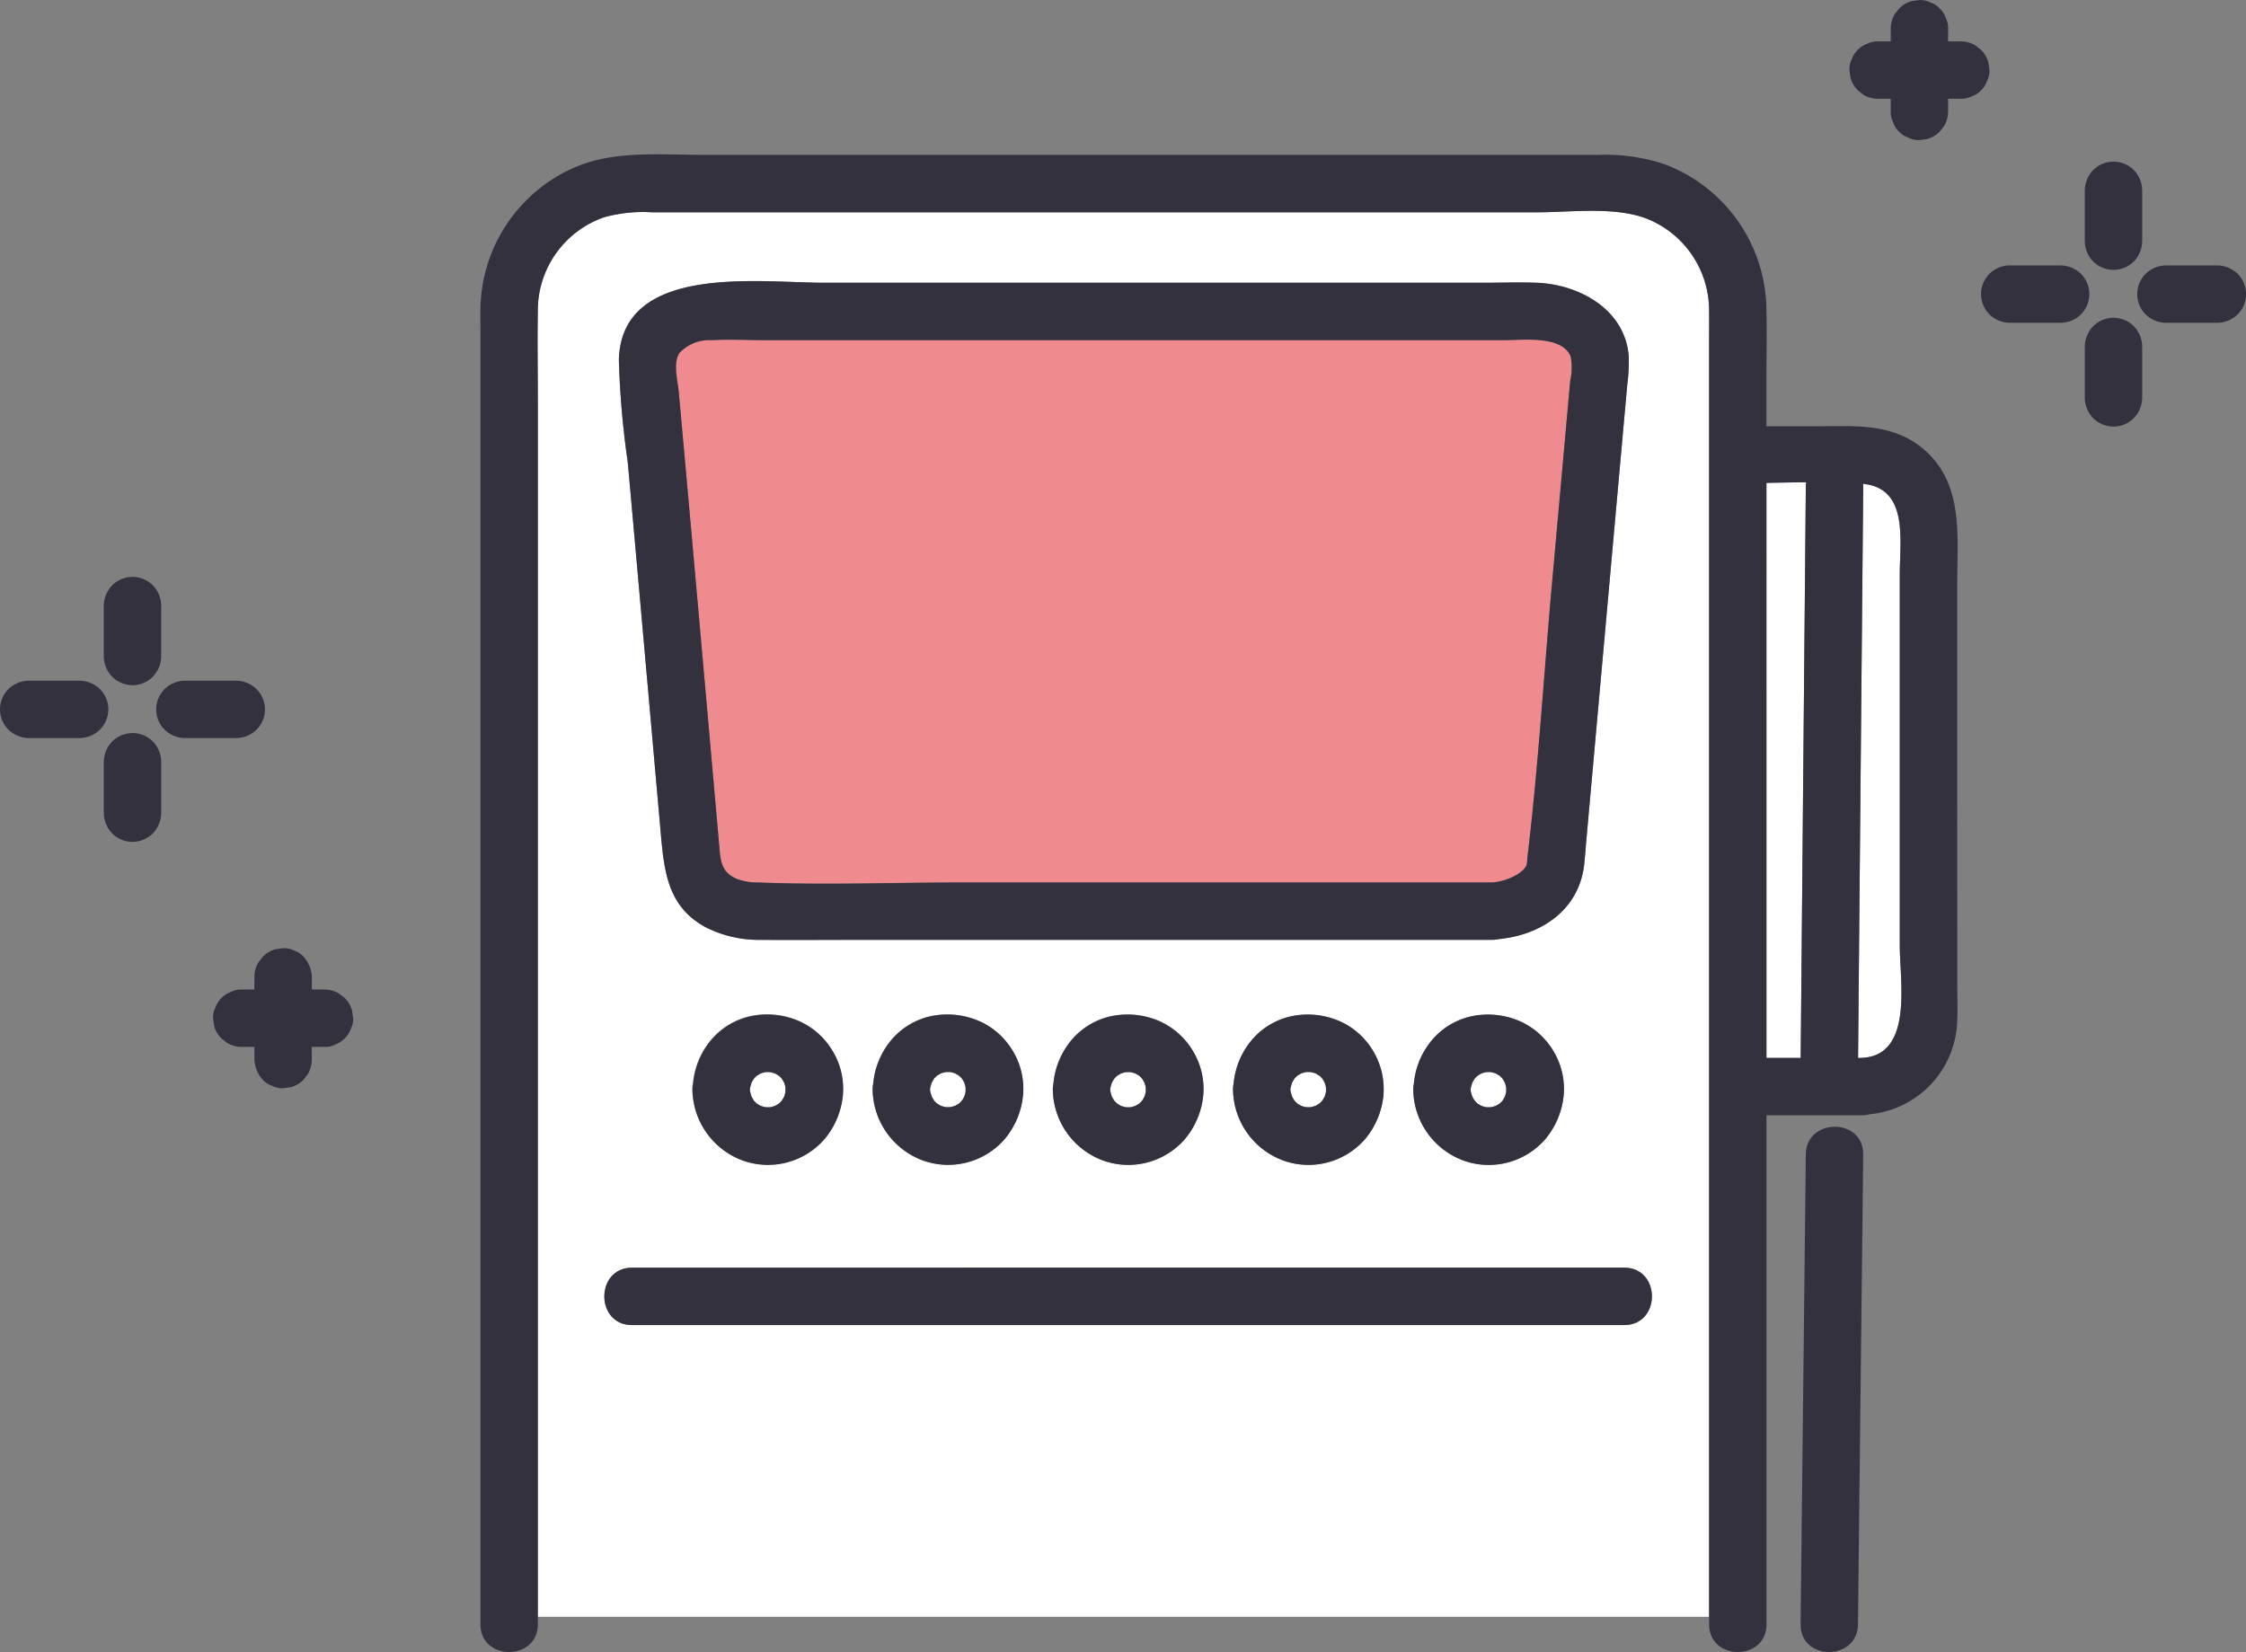 <svg xmlns="http://www.w3.org/2000/svg" xmlns:xlink="http://www.w3.org/1999/xlink" width="162.812" height="119.765" viewBox="0 0 162.812 119.765">
  <rect x="0" y="0" width="162.812" height="119.765" fill="#808080" stroke="none"/>
  <defs>
    <clipPath id="clip-path">
      <rect id="長方形_27051" data-name="長方形 27051" width="162.812" height="119.764" fill="none"/>
    </clipPath>
  </defs>
  <g id="グループ_15807" data-name="グループ 15807" clip-path="url(#clip-path)">
    <path id="パス_50510" data-name="パス 50510" d="M100.152,31.807c0-2.4.66-6.2-2.668-6.514,0,.06.017.114.017.178q-.025,2.6-.047,5.195-.164,18.124-.327,36.247h.28c3.743-.179,2.746-5.579,2.746-8.074Z" transform="translate(37.564 9.783)" fill="#fff"/>
    <path id="パス_50511" data-name="パス 50511" d="M113.021,86.965V20.5c0-.727.012-1.455,0-2.181a7.159,7.159,0,0,0-4.582-6.754c-2.327-.864-5.44-.438-7.867-.438H36.388a10.59,10.59,0,0,0-3.474.362,7.155,7.155,0,0,0-4.8,6.815c-.036,2.159,0,4.324,0,6.484v88.16h84.907V86.965ZM48.838,16.235H96.685c1.277,0,2.564-.047,3.841,0,3.1.118,6.436,1.948,6.674,5.363a12.617,12.617,0,0,1-.105,1.993q-1.04,11.561-2.077,23.121-.453,5.048-.907,10.1c-.049.53-.083,1.062-.143,1.592-.376,3.3-3.1,5.114-6.2,5.414a2.3,2.3,0,0,1-.492.054H50.816c-2.158,0-4.318.019-6.476,0a8.558,8.558,0,0,1-4.048-.91c-2.776-1.487-3.02-4.09-3.269-6.895q-.774-8.764-1.555-17.524-.414-4.657-.833-9.316a64.242,64.242,0,0,1-.643-7.422c.208-7,10.2-5.569,14.847-5.569m53.649,58.821a5.825,5.825,0,0,1-1.348,3.273,5.433,5.433,0,0,1-5.862,1.563,5.564,5.564,0,0,1-3.7-5.163,2,2,0,0,1,.046-.441,5.692,5.692,0,0,1,1.347-3.194,5.212,5.212,0,0,1,2.914-1.7,5.828,5.828,0,0,1,3.583.448,5.36,5.36,0,0,1,2.273,2.1,5.3,5.3,0,0,1,.745,3.109m-13.062,0a5.815,5.815,0,0,1-1.348,3.273,5.432,5.432,0,0,1-5.862,1.563,5.561,5.561,0,0,1-3.7-5.163,1.912,1.912,0,0,1,.044-.441,5.692,5.692,0,0,1,1.347-3.194,5.217,5.217,0,0,1,2.914-1.7,5.828,5.828,0,0,1,3.583.448,5.36,5.36,0,0,1,2.273,2.1,5.3,5.3,0,0,1,.745,3.109m-13.062,0a5.815,5.815,0,0,1-1.348,3.273,5.432,5.432,0,0,1-5.862,1.563,5.563,5.563,0,0,1-3.7-5.163,1.99,1.99,0,0,1,.044-.441,5.693,5.693,0,0,1,1.348-3.194,5.208,5.208,0,0,1,2.914-1.7,5.825,5.825,0,0,1,3.582.448,5.36,5.36,0,0,1,2.273,2.1,5.3,5.3,0,0,1,.745,3.109m-13.062,0a5.806,5.806,0,0,1-1.348,3.273,5.432,5.432,0,0,1-5.862,1.563,5.563,5.563,0,0,1-3.7-5.163,1.912,1.912,0,0,1,.046-.441,5.692,5.692,0,0,1,1.347-3.194,5.208,5.208,0,0,1,2.914-1.7,5.823,5.823,0,0,1,3.582.448,5.363,5.363,0,0,1,2.274,2.1,5.293,5.293,0,0,1,.743,3.109m-13.06,0a5.825,5.825,0,0,1-1.348,3.273,5.434,5.434,0,0,1-5.863,1.563,5.565,5.565,0,0,1-3.7-5.163,1.99,1.99,0,0,1,.046-.441,5.692,5.692,0,0,1,1.347-3.194,5.207,5.207,0,0,1,2.914-1.7,5.823,5.823,0,0,1,3.582.448,5.363,5.363,0,0,1,2.274,2.1,5.3,5.3,0,0,1,.745,3.109M106.87,91.8H34.95c-2.682,0-2.676-4.16,0-4.16h71.92c2.682,0,2.676,4.16,0,4.16" transform="translate(10.867 4.264)" fill="#fff"/>
    <path id="パス_50512" data-name="パス 50512" d="M92.337,50.2V66.942h2.482l.042-4.629q.166-18.407.331-36.813a2.38,2.38,0,0,1,.03-.288q-1.442.012-2.886.044Z" transform="translate(35.712 9.752)" fill="#fff"/>
    <path id="パス_50513" data-name="パス 50513" d="M132.166,54.309V39.275c0-3.5.524-7.391-2.516-9.9-2.245-1.854-4.987-1.593-7.694-1.593h-3.618v-3.1c0-1.786.04-3.578,0-5.364A11.387,11.387,0,0,0,110.92,8.773a13.626,13.626,0,0,0-4.777-.664h-64.8c-3.031,0-6.379-.333-9.233.838a11.352,11.352,0,0,0-6.993,10.37c-.011.508,0,1.018,0,1.527v93.79c0,2.678,4.16,2.682,4.16,0v-.544h0V25.93c0-2.159-.036-4.324,0-6.484a7.153,7.153,0,0,1,4.8-6.813,10.583,10.583,0,0,1,3.474-.363h64.183c2.428,0,5.541-.426,7.867.438a7.164,7.164,0,0,1,4.583,6.755c.011.727,0,1.455,0,2.181v92.447h0v.544c0,2.678,4.16,2.682,4.16,0v-36.9h6.921a2.226,2.226,0,0,0,.562-.076,7.011,7.011,0,0,0,6.344-6.848c.036-.872,0-1.754,0-2.628ZM121.194,32.132q-.166,18.407-.331,36.813l-.042,4.629h-2.482V31.888q1.442-.033,2.886-.044a2.386,2.386,0,0,0-.031.288m4.066,41.442h-.279q.162-18.124.326-36.247.023-2.6.047-5.195c0-.062-.012-.116-.017-.177,3.328.316,2.668,4.116,2.668,6.514V65.5c0,2.493,1,7.895-2.746,8.072" transform="translate(9.71 3.12)" fill="#34313f"/>
    <path id="パス_50514" data-name="パス 50514" d="M94.5,60.912q-.164,14.888-.33,29.775-.025,2.143-.049,4.285c-.029,2.678,4.131,2.681,4.16,0q.166-14.888.331-29.774.023-2.145.047-4.286c.029-2.678-4.131-2.679-4.16,0" transform="translate(36.403 22.782)" fill="#34313f"/>
    <path id="パス_50515" data-name="パス 50515" d="M79.177,56.509c-.061-.067-.126-.13-.191-.191-.1-.064-.2-.123-.3-.178-.108-.036-.219-.067-.33-.093-.119-.006-.24-.006-.361,0-.111.026-.222.057-.33.093-.1.054-.2.114-.3.178-.067.061-.13.125-.193.191-.062.1-.122.2-.176.3a3.769,3.769,0,0,0-.118.424c0,.029-.006.057-.007.086s.006.058.007.087a3.668,3.668,0,0,0,.118.423c.054.1.114.2.176.3.062.065.126.13.193.191.1.064.2.123.3.178a3.346,3.346,0,0,0,.331.092,3.1,3.1,0,0,0,.359,0c.111-.025.222-.055.33-.092.1-.054.2-.114.3-.178.065-.061.13-.126.191-.191.064-.1.123-.2.177-.3.036-.11.067-.219.092-.331.006-.119.006-.24,0-.361-.025-.111-.055-.221-.092-.33-.054-.1-.114-.2-.177-.3" transform="translate(29.732 21.676)" fill="#fff"/>
    <path id="パス_50516" data-name="パス 50516" d="M60.339,56.509c-.061-.067-.126-.13-.191-.191-.1-.064-.2-.123-.3-.178-.108-.036-.218-.067-.33-.093-.121-.006-.24-.006-.361,0-.111.026-.22.057-.33.093-.1.054-.2.114-.3.178q-.1.092-.191.191c-.064.1-.123.2-.178.3a3.772,3.772,0,0,0-.118.424c0,.029-.006.057-.007.086s.006.058.007.087a3.774,3.774,0,0,0,.118.424c.054.1.114.2.178.3.061.065.125.13.191.191.1.064.2.123.3.178.11.036.219.067.33.092a3.129,3.129,0,0,0,.361,0c.112-.025.222-.055.331-.092.1-.054.2-.114.3-.178.065-.061.13-.126.191-.191.064-.1.123-.2.177-.3.036-.11.067-.219.092-.331a3.13,3.13,0,0,0,0-.361c-.025-.111-.055-.221-.092-.33-.054-.1-.114-.2-.177-.3" transform="translate(22.447 21.676)" fill="#fff"/>
    <path id="パス_50517" data-name="パス 50517" d="M69.758,56.509c-.061-.067-.126-.13-.191-.191-.1-.064-.2-.123-.3-.178-.11-.036-.219-.067-.331-.093-.119-.006-.24-.006-.361,0-.111.026-.22.057-.33.093-.1.054-.2.114-.3.178q-.1.092-.191.191c-.064.1-.123.2-.178.3a3.775,3.775,0,0,0-.118.424c0,.029-.006.057-.007.086s.006.058.007.087a3.777,3.777,0,0,0,.118.424c.054.1.114.2.178.3.061.065.125.13.191.191.1.064.2.123.3.178.11.036.219.067.331.092a3.1,3.1,0,0,0,.359,0c.112-.025.222-.055.331-.092.1-.054.2-.114.3-.178.065-.061.13-.126.191-.191.064-.1.123-.2.178-.3a3.314,3.314,0,0,0,.092-.33,3.123,3.123,0,0,0,0-.361c-.025-.111-.055-.221-.092-.33-.054-.1-.114-.2-.178-.3" transform="translate(26.089 21.676)" fill="#fff"/>
    <path id="パス_50518" data-name="パス 50518" d="M50.92,56.509c-.061-.067-.126-.13-.191-.191-.1-.064-.2-.123-.3-.178-.108-.036-.218-.067-.33-.093-.119-.006-.24-.006-.359,0-.112.026-.222.057-.331.093-.1.054-.2.114-.3.178q-.1.092-.191.191c-.064.1-.123.2-.178.3a3.5,3.5,0,0,0-.118.424c0,.029-.006.057-.007.086s.006.058.007.087a3.411,3.411,0,0,0,.118.423c.054.1.114.2.178.3.061.065.125.13.191.191.1.064.2.123.3.178.11.036.219.067.331.092a3.1,3.1,0,0,0,.359,0,3.318,3.318,0,0,0,.33-.092c.1-.054.2-.114.3-.178.065-.061.13-.126.191-.191.064-.1.123-.2.178-.3a3.318,3.318,0,0,0,.092-.33,3.1,3.1,0,0,0,0-.359c-.025-.112-.055-.222-.092-.331-.054-.1-.114-.2-.178-.3" transform="translate(18.804 21.676)" fill="#fff"/>
    <path id="パス_50519" data-name="パス 50519" d="M41.5,56.509c-.061-.067-.126-.13-.191-.191-.1-.064-.2-.123-.3-.178-.108-.036-.218-.067-.33-.093-.119-.006-.24-.006-.361,0-.111.026-.22.057-.33.093-.1.054-.2.114-.3.178q-.1.092-.191.191c-.064.1-.123.2-.177.3a3.5,3.5,0,0,0-.118.424c0,.029-.006.057-.007.086s.006.058.007.087a3.5,3.5,0,0,0,.118.424c.054.1.114.2.177.3.061.065.125.13.191.191.1.064.2.123.3.178.11.036.219.067.331.092a3.1,3.1,0,0,0,.359,0,3.317,3.317,0,0,0,.33-.092c.1-.054.2-.114.3-.178.065-.061.13-.126.191-.191.064-.1.123-.2.178-.3.036-.11.067-.219.092-.331a3.132,3.132,0,0,0,0-.361c-.025-.111-.055-.221-.092-.33-.054-.1-.114-.2-.178-.3" transform="translate(15.161 21.676)" fill="#fff"/>
    <path id="パス_50520" data-name="パス 50520" d="M44.089,53.593a5.814,5.814,0,0,0-3.582-.448,5.2,5.2,0,0,0-2.914,1.7,5.7,5.7,0,0,0-1.347,3.194,1.919,1.919,0,0,0-.046.441,5.563,5.563,0,0,0,3.7,5.163,5.432,5.432,0,0,0,5.862-1.563,5.8,5.8,0,0,0,1.348-3.271,5.3,5.3,0,0,0-.743-3.111,5.359,5.359,0,0,0-2.274-2.1m-1.158,5.064c-.025.111-.057.222-.092.33-.055.1-.115.2-.178.3-.062.067-.126.13-.193.193a3.355,3.355,0,0,1-.3.178c-.108.035-.219.067-.33.092-.121.006-.241.006-.361,0-.111-.025-.222-.057-.33-.092a3.356,3.356,0,0,1-.3-.178c-.067-.062-.13-.126-.193-.193-.062-.1-.123-.194-.178-.3a3.671,3.671,0,0,1-.118-.423c0-.029-.006-.058-.006-.087s0-.057.006-.086a3.7,3.7,0,0,1,.118-.424c.054-.1.115-.2.178-.3.062-.067.126-.13.193-.193.1-.062.2-.122.3-.176.108-.036.219-.067.33-.093.121-.006.24-.006.361,0,.111.026.222.057.33.093.1.054.2.114.3.178.067.061.13.125.193.191.062.1.122.2.178.3.035.108.067.219.092.33.006.121.006.241,0,.361" transform="translate(14.001 20.515)" fill="#34313f"/>
    <path id="パス_50521" data-name="パス 50521" d="M53.508,53.592a5.823,5.823,0,0,0-3.582-.448,5.2,5.2,0,0,0-2.914,1.7,5.692,5.692,0,0,0-1.347,3.192,1.919,1.919,0,0,0-.046.441,5.561,5.561,0,0,0,3.7,5.163,5.43,5.43,0,0,0,5.862-1.563A5.8,5.8,0,0,0,56.526,58.8a5.3,5.3,0,0,0-.743-3.109,5.363,5.363,0,0,0-2.274-2.1M52.35,58.656c-.025.112-.057.222-.092.33-.054.1-.114.2-.178.3-.062.067-.126.13-.193.191a3.353,3.353,0,0,1-.3.177,3.421,3.421,0,0,1-.33.092,3.127,3.127,0,0,1-.361,0,3.422,3.422,0,0,1-.33-.092c-.1-.054-.2-.114-.3-.177-.067-.061-.13-.125-.193-.191-.062-.1-.122-.2-.178-.3a3.67,3.67,0,0,1-.118-.423c0-.029-.006-.058-.006-.087s.006-.057.006-.086a3.507,3.507,0,0,1,.119-.424c.054-.1.114-.2.176-.3.062-.067.126-.13.193-.191.1-.064.2-.123.3-.178a3.42,3.42,0,0,1,.33-.092,3.125,3.125,0,0,1,.361,0,3.419,3.419,0,0,1,.33.092,3.353,3.353,0,0,1,.3.178c.067.061.13.125.193.191.064.1.123.2.178.3.035.11.067.219.092.331.006.119.006.24,0,.359" transform="translate(17.644 20.514)" fill="#34313f"/>
    <path id="パス_50522" data-name="パス 50522" d="M62.926,53.593a5.814,5.814,0,0,0-3.582-.448,5.2,5.2,0,0,0-2.914,1.7,5.7,5.7,0,0,0-1.347,3.194,2,2,0,0,0-.046.441,5.563,5.563,0,0,0,3.7,5.163A5.434,5.434,0,0,0,64.6,62.077a5.81,5.81,0,0,0,1.347-3.271A5.3,5.3,0,0,0,65.2,55.7a5.359,5.359,0,0,0-2.274-2.1m-1.158,5.064c-.025.111-.057.222-.092.33-.055.1-.114.2-.178.3-.062.067-.126.13-.193.193a3.357,3.357,0,0,1-.3.178c-.108.035-.219.067-.33.092-.121.006-.24.006-.361,0-.111-.025-.222-.057-.33-.092-.1-.054-.2-.114-.3-.178-.067-.062-.13-.126-.193-.193-.062-.1-.123-.194-.178-.3a3.975,3.975,0,0,1-.118-.423c0-.029-.006-.058-.006-.087s0-.057.006-.086a4,4,0,0,1,.118-.424c.054-.1.115-.2.178-.3.062-.067.126-.13.193-.191.1-.064.2-.123.3-.178.108-.036.219-.067.33-.093.121-.006.24-.006.361,0,.111.026.222.057.33.093.1.054.2.114.3.176.067.062.13.126.193.193.064.1.122.2.178.3.035.108.067.219.092.33.006.121.006.241,0,.361" transform="translate(21.286 20.515)" fill="#34313f"/>
    <path id="パス_50523" data-name="パス 50523" d="M72.345,53.593a5.814,5.814,0,0,0-3.582-.448,5.2,5.2,0,0,0-2.914,1.7A5.69,5.69,0,0,0,64.5,58.036a2,2,0,0,0-.046.441,5.563,5.563,0,0,0,3.7,5.163,5.432,5.432,0,0,0,5.862-1.563,5.8,5.8,0,0,0,1.348-3.271,5.418,5.418,0,0,0-3.018-5.213m-1.158,5.064c-.025.111-.057.222-.092.33-.054.1-.115.2-.178.3-.062.067-.126.13-.193.193-.1.064-.2.123-.3.178-.108.035-.219.067-.33.092-.121.006-.24.006-.361,0-.111-.025-.222-.057-.33-.092a3.354,3.354,0,0,1-.3-.178c-.067-.062-.13-.126-.193-.193-.062-.1-.122-.194-.177-.3a3.674,3.674,0,0,1-.118-.423c0-.029-.006-.058-.006-.087s0-.057.006-.086a3.7,3.7,0,0,1,.118-.424c.054-.1.115-.2.177-.3.062-.067.126-.13.193-.193.1-.062.2-.122.3-.178.108-.035.219-.065.33-.092.121-.006.24-.006.361,0,.111.026.222.057.33.093.1.054.2.114.3.176.067.062.13.126.193.193.062.1.122.2.178.3.035.108.067.219.092.33.006.121.006.241,0,.361" transform="translate(24.929 20.515)" fill="#34313f"/>
    <path id="パス_50524" data-name="パス 50524" d="M81.764,53.593a5.814,5.814,0,0,0-3.582-.448,5.2,5.2,0,0,0-2.914,1.7,5.69,5.69,0,0,0-1.347,3.194,2,2,0,0,0-.046.441,5.563,5.563,0,0,0,3.7,5.163,5.432,5.432,0,0,0,5.862-1.563,5.8,5.8,0,0,0,1.348-3.271,5.3,5.3,0,0,0-.743-3.111,5.359,5.359,0,0,0-2.274-2.1m-1.158,5.064c-.025.111-.057.222-.092.33a3.356,3.356,0,0,1-.178.3c-.062.067-.126.13-.193.193a3.355,3.355,0,0,1-.3.178c-.108.035-.219.067-.33.092-.121.006-.24.006-.361,0-.111-.025-.222-.057-.33-.092-.1-.054-.2-.114-.3-.178-.067-.062-.13-.126-.193-.193-.062-.1-.122-.194-.178-.3a3.673,3.673,0,0,1-.118-.423c0-.029-.006-.058-.006-.087s.006-.058.006-.087a3.754,3.754,0,0,1,.118-.423c.055-.1.115-.2.178-.3.062-.067.126-.13.193-.193.1-.062.2-.122.3-.176.108-.036.219-.067.33-.093.121-.006.24-.006.361,0,.111.026.222.057.33.092.1.055.2.115.3.178.067.062.13.126.193.193.064.1.123.2.178.3.035.108.067.219.092.33.006.121.006.241,0,.361" transform="translate(28.572 20.515)" fill="#34313f"/>
    <path id="パス_50525" data-name="パス 50525" d="M100.183,18.952c-.659-1.523-3.45-1.159-4.823-1.159H41.916c-1.323,0-2.668-.071-3.99,0a2.952,2.952,0,0,0-2.337.925c-.488.747-.13,1.972-.053,2.825q.352,3.869.7,7.742.8,8.909,1.586,17.817l.637,7.193c.1,1.12.083,2.032,1.27,2.547a4,4,0,0,0,1.5.265c4.974.194,10,0,14.974,0H94.475c1.051-.046,2.373-.7,2.534-1.319a3.676,3.676,0,0,0,.04-.449c.8-6.588,1.19-13.252,1.783-19.861q.51-5.662,1.018-11.324c.1-1.144.205-2.292.309-3.436a4.239,4.239,0,0,0,.024-1.765" transform="translate(13.667 6.867)" fill="#ef8a8f"/>
    <path id="パス_50526" data-name="パス 50526" d="M102.326,56.983c.06-.528.1-1.062.143-1.592l.907-10.1q1.038-11.559,2.077-23.12a12.633,12.633,0,0,0,.105-1.993c-.239-3.414-3.575-5.246-6.674-5.363-1.277-.049-2.564,0-3.841,0H47.2c-4.643,0-14.639-1.433-14.845,5.568a63.908,63.908,0,0,0,.642,7.422q.42,4.66.833,9.318.78,8.762,1.555,17.523c.248,2.805.492,5.408,3.27,6.895a8.532,8.532,0,0,0,4.047.91c2.158.021,4.318,0,6.476,0h46.46a2.3,2.3,0,0,0,.492-.054c3.1-.3,5.824-2.112,6.2-5.414M99.99,36.663C99.4,43.272,99,49.935,98.207,56.524a3.5,3.5,0,0,1-.042.449c-.161.62-1.481,1.272-2.532,1.317H57.359c-4.977,0-10,.2-14.973,0a4.052,4.052,0,0,1-1.5-.263c-1.188-.517-1.172-1.428-1.27-2.547q-.318-3.6-.638-7.194-.788-8.909-1.585-17.817-.347-3.871-.7-7.744c-.078-.85-.435-2.076.054-2.823a2.954,2.954,0,0,1,2.335-.925c1.323-.071,2.667,0,3.991,0H96.517c1.374,0,4.164-.363,4.825,1.159a4.216,4.216,0,0,1-.025,1.765q-.152,1.718-.308,3.438Q100.5,31,99.99,36.663" transform="translate(12.509 5.684)" fill="#34313f"/>
    <path id="パス_50527" data-name="パス 50527" d="M33.6,70.431h71.92c2.676,0,2.682-4.16,0-4.16H33.6c-2.676,0-2.682,4.16,0,4.16" transform="translate(12.218 25.631)" fill="#34313f"/>
    <path id="パス_50528" data-name="パス 50528" d="M5.315,39.745h.458a2.145,2.145,0,0,0,1.47-.609,2.079,2.079,0,0,0,0-2.943,2.161,2.161,0,0,0-1.47-.609H2.081a2.145,2.145,0,0,0-1.47.609,2.079,2.079,0,0,0,0,2.943,2.161,2.161,0,0,0,1.47.609Z" transform="translate(0 13.763)" fill="#34313f"/>
    <path id="パス_50529" data-name="パス 50529" d="M8.773,39.136a2.162,2.162,0,0,0,1.471.609h3.726a2.146,2.146,0,0,0,1.471-.609,2.081,2.081,0,0,0,0-2.941,2.162,2.162,0,0,0-1.471-.61H10.245a2.147,2.147,0,0,0-1.471.61,2.081,2.081,0,0,0,0,2.941" transform="translate(3.157 13.763)" fill="#34313f"/>
    <path id="パス_50530" data-name="パス 50530" d="M7.506,38.011A2.105,2.105,0,0,0,8.977,37.4a2.167,2.167,0,0,0,.609-1.471v-3.69a2.146,2.146,0,0,0-.609-1.471,2.082,2.082,0,0,0-2.943,0,2.165,2.165,0,0,0-.609,1.471v3.69A2.146,2.146,0,0,0,6.035,37.4a2.113,2.113,0,0,0,1.471.609" transform="translate(2.099 11.665)" fill="#34313f"/>
    <path id="パス_50531" data-name="パス 50531" d="M7.506,38.323a2.105,2.105,0,0,0-1.471.609A2.167,2.167,0,0,0,5.426,40.4V44.13A2.146,2.146,0,0,0,6.035,45.6a2.082,2.082,0,0,0,2.943,0,2.165,2.165,0,0,0,.609-1.471V40.4a2.146,2.146,0,0,0-.609-1.471,2.115,2.115,0,0,0-1.471-.609" transform="translate(2.099 14.822)" fill="#34313f"/>
    <path id="パス_50532" data-name="パス 50532" d="M14.419,50.6a2.068,2.068,0,0,0-.284,1.05v.917h-.917a1.565,1.565,0,0,0-.8.179,1.877,1.877,0,0,0-1.1,1.1,1.579,1.579,0,0,0-.179.8l.075.553a2.074,2.074,0,0,0,.535.918l.42.325a2.067,2.067,0,0,0,1.05.284h.917v.917a2.307,2.307,0,0,0,.61,1.471,1.558,1.558,0,0,0,.668.43,1.565,1.565,0,0,0,.8.179l.553-.075a2.071,2.071,0,0,0,.918-.534l.324-.422a2.068,2.068,0,0,0,.284-1.05v-.917h.917a1.562,1.562,0,0,0,.8-.179,1.867,1.867,0,0,0,1.1-1.1,1.562,1.562,0,0,0,.179-.8c-.025-.184-.049-.369-.074-.553a2.1,2.1,0,0,0-.535-.918l-.422-.325a2.068,2.068,0,0,0-1.05-.284H18.3v-.917a2.315,2.315,0,0,0-.609-1.471,1.571,1.571,0,0,0-.67-.43,1.562,1.562,0,0,0-.8-.179l-.553.075a2.067,2.067,0,0,0-.917.534l-.326.422" transform="translate(4.307 19.172)" fill="#34313f"/>
    <path id="パス_50533" data-name="パス 50533" d="M97.281,6.55l.422.326a2.066,2.066,0,0,0,1.05.283h.917v.917a1.559,1.559,0,0,0,.179.8,1.558,1.558,0,0,0,.43.67,1.558,1.558,0,0,0,.67.43,1.559,1.559,0,0,0,.8.179l.552-.073a2.074,2.074,0,0,0,.918-.535c.11-.14.218-.28.326-.422a2.081,2.081,0,0,0,.284-1.05V7.158h.917a1.557,1.557,0,0,0,.8-.179,1.558,1.558,0,0,0,.67-.43,1.558,1.558,0,0,0,.43-.67,1.574,1.574,0,0,0,.18-.8l-.075-.552a2.067,2.067,0,0,0-.535-.918l-.42-.326A2.071,2.071,0,0,0,104.746,3h-.917V2.081a1.58,1.58,0,0,0-.18-.8,1.549,1.549,0,0,0-.43-.668,1.553,1.553,0,0,0-.668-.43,1.566,1.566,0,0,0-.8-.18L101.2.076a2.074,2.074,0,0,0-.918.535c-.108.14-.216.28-.326.419a2.093,2.093,0,0,0-.283,1.051V3h-.917a1.574,1.574,0,0,0-.8.18,1.545,1.545,0,0,0-.67.43,1.558,1.558,0,0,0-.43.67,1.557,1.557,0,0,0-.179.8c.025.184.049.369.074.553a2.087,2.087,0,0,0,.535.918" transform="translate(37.388 0.001)" fill="#34313f"/>
    <path id="パス_50534" data-name="パス 50534" d="M103.554,15.955a2.1,2.1,0,0,0,.609,1.471,2.167,2.167,0,0,0,1.471.609h3.69a2.146,2.146,0,0,0,1.471-.609,2.082,2.082,0,0,0,0-2.943,2.162,2.162,0,0,0-1.471-.609h-3.69a2.146,2.146,0,0,0-1.471.609,2.115,2.115,0,0,0-.609,1.471" transform="translate(40.05 5.367)" fill="#34313f"/>
    <path id="パス_50535" data-name="パス 50535" d="M117.524,13.875H113.8a2.146,2.146,0,0,0-1.471.609,2.082,2.082,0,0,0,0,2.943,2.162,2.162,0,0,0,1.471.609h3.726A2.146,2.146,0,0,0,119,17.426a2.082,2.082,0,0,0,0-2.943,2.167,2.167,0,0,0-1.471-.609" transform="translate(43.207 5.367)" fill="#34313f"/>
    <path id="パス_50536" data-name="パス 50536" d="M111.059,16.3a2.105,2.105,0,0,0,1.471-.609,2.167,2.167,0,0,0,.609-1.471v-3.69a2.146,2.146,0,0,0-.609-1.471,2.082,2.082,0,0,0-2.943,0,2.162,2.162,0,0,0-.609,1.471v3.69a2.146,2.146,0,0,0,.609,1.471,2.115,2.115,0,0,0,1.471.609" transform="translate(42.148 3.268)" fill="#34313f"/>
    <path id="パス_50537" data-name="パス 50537" d="M109.588,17.222a2.165,2.165,0,0,0-.609,1.471V22.42a2.146,2.146,0,0,0,.609,1.471,2.081,2.081,0,0,0,2.941,0,2.16,2.16,0,0,0,.61-1.471V18.694a2.147,2.147,0,0,0-.61-1.471,2.081,2.081,0,0,0-2.941,0" transform="translate(42.148 6.425)" fill="#34313f"/>
  </g>
</svg>
